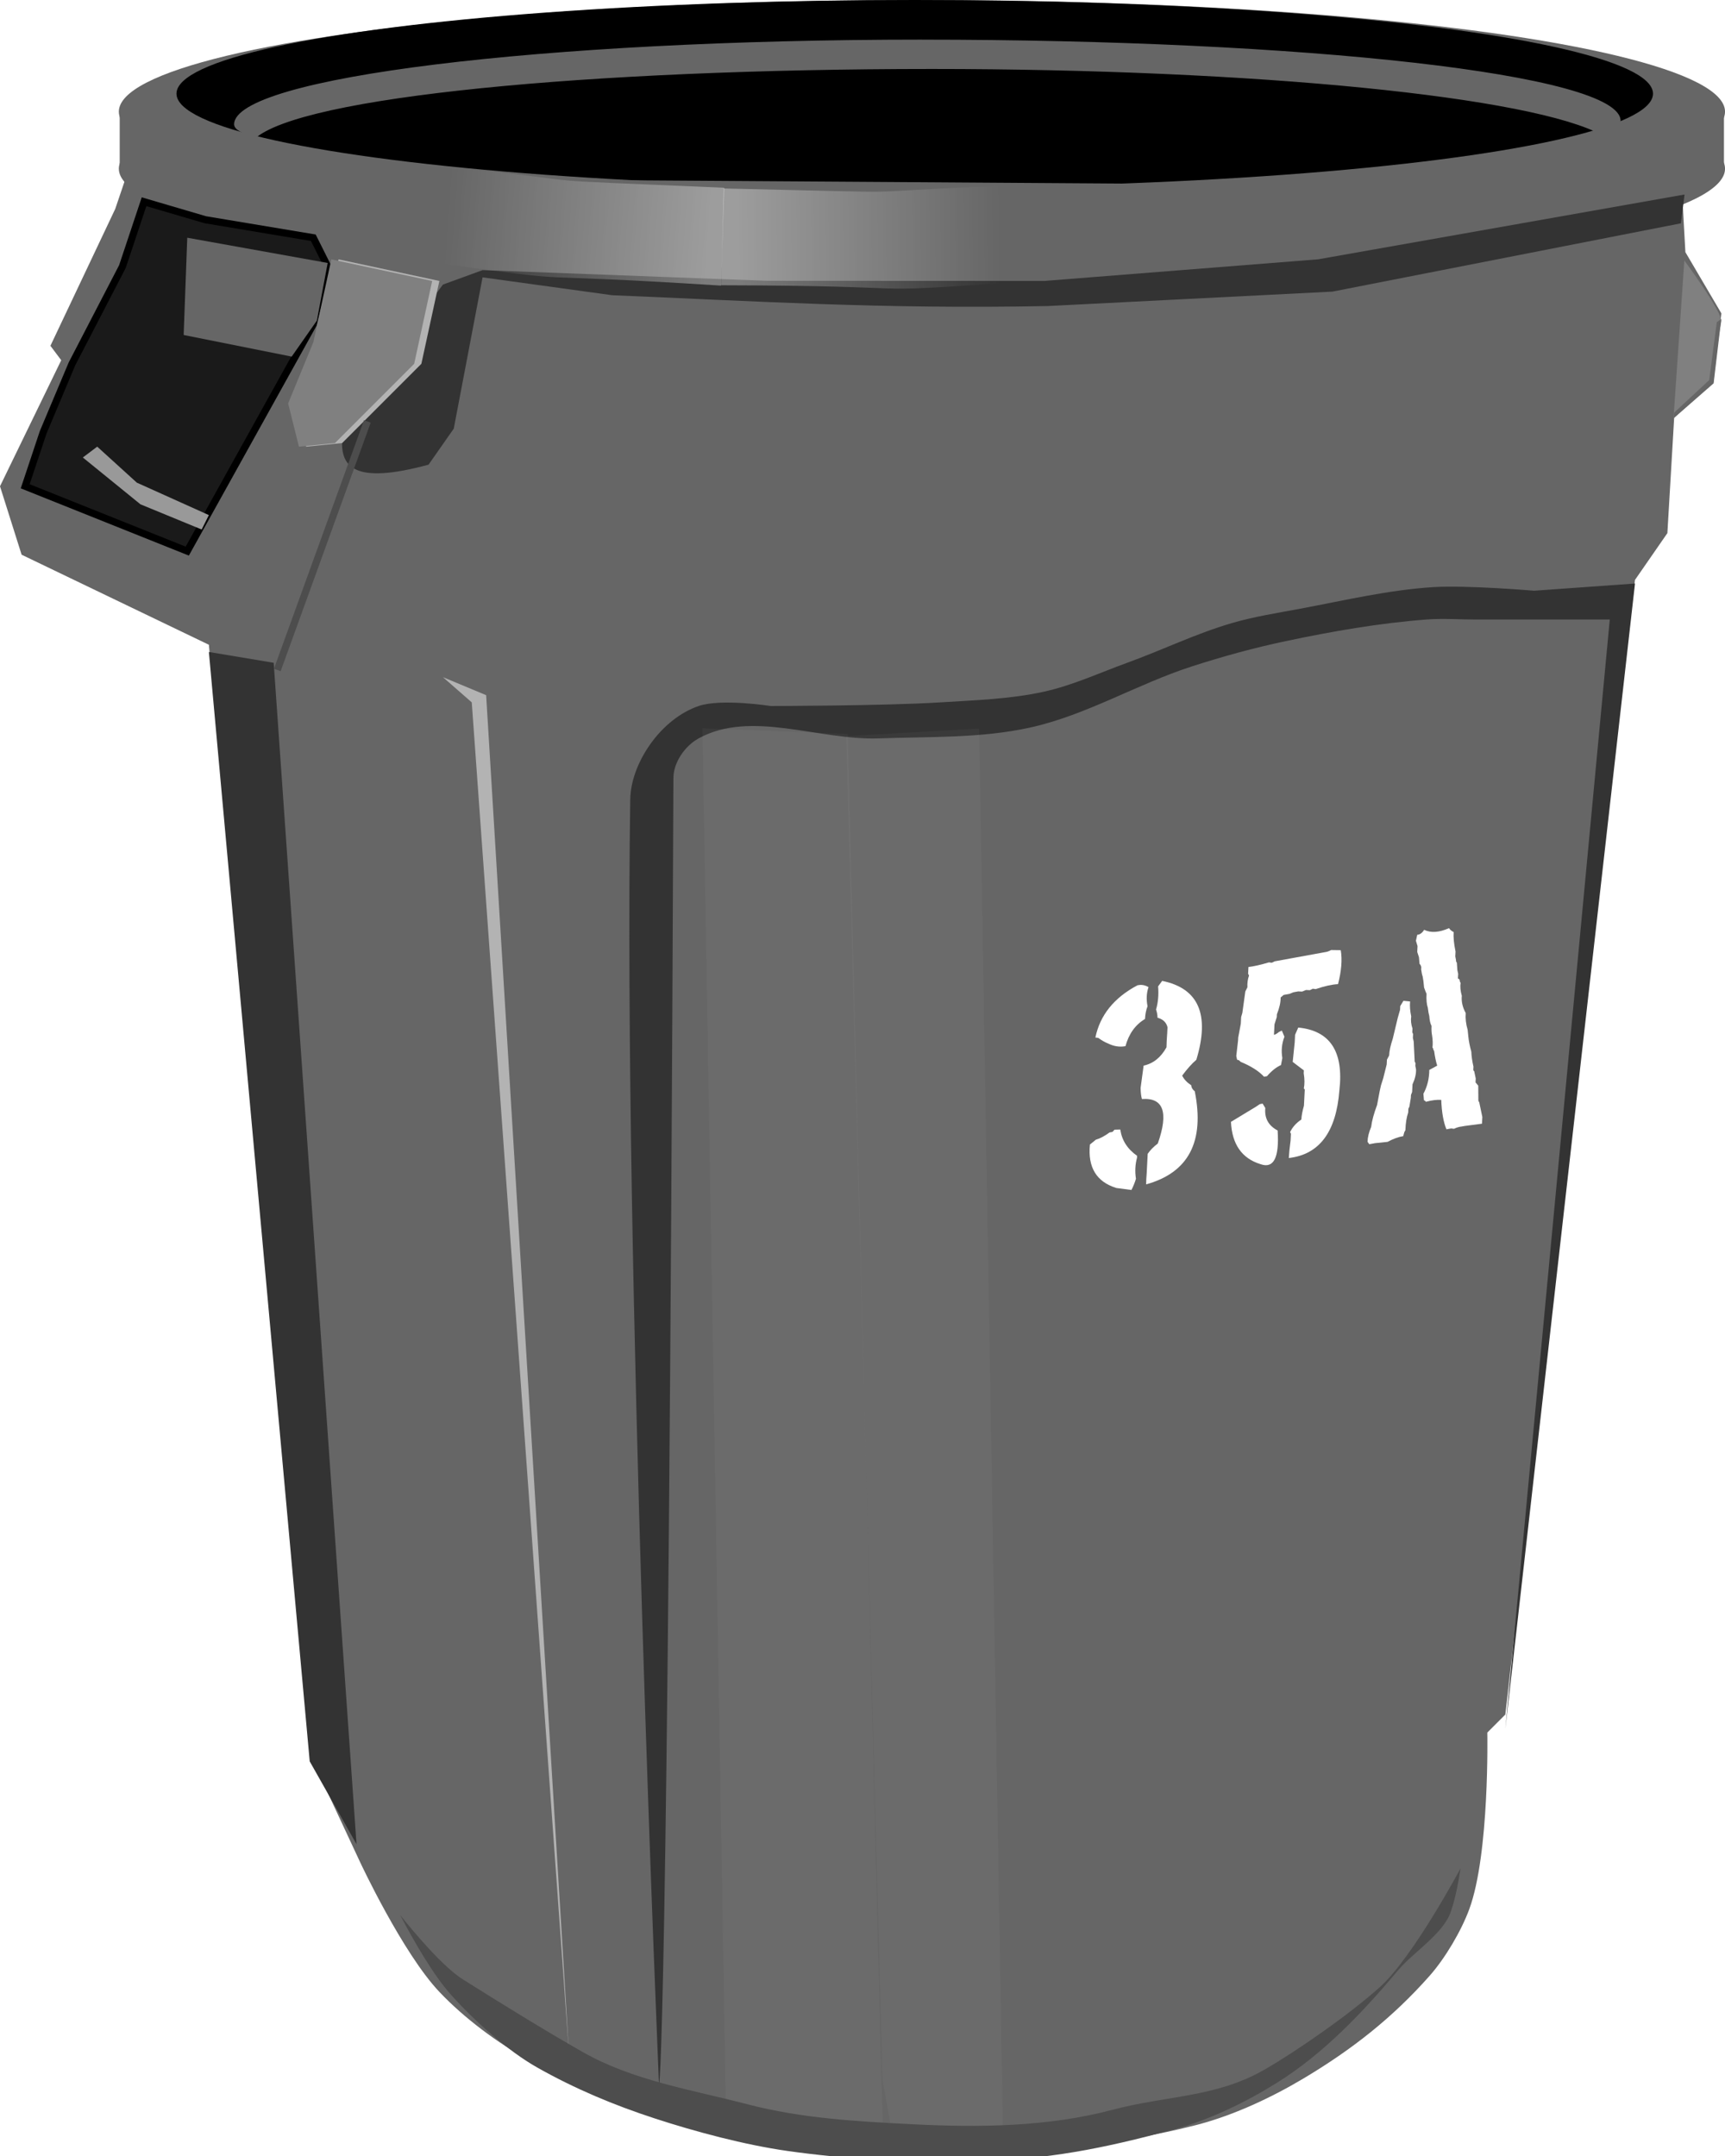 <?xml version="1.0" encoding="UTF-8" standalone="no"?>
<!-- Created with Inkscape (http://www.inkscape.org/) -->

<svg
   xmlns:dc="http://purl.org/dc/elements/1.1/"
   xmlns:cc="http://creativecommons.org/ns#"
   xmlns:rdf="http://www.w3.org/1999/02/22-rdf-syntax-ns#"
   xmlns:svg="http://www.w3.org/2000/svg"
   xmlns="http://www.w3.org/2000/svg"
   xmlns:xlink="http://www.w3.org/1999/xlink"
   xmlns:sodipodi="http://sodipodi.sourceforge.net/DTD/sodipodi-0.dtd"
   xmlns:inkscape="http://www.inkscape.org/namespaces/inkscape"
   width="64.011mm"
   height="79.997mm"
   viewBox="0 0 64.011 79.997"
   version="1.1"
   id="svg8"
   inkscape:version="0.92.5 (0.92.5+69)"
   sodipodi:docname="trashcan.svg"
   inkscape:export-filename="/home/algot/Documents/runeman.org/clipart/2021/trashcan.png"
   inkscape:export-xdpi="59.20945"
   inkscape:export-ydpi="59.20945">
  <title
     id="title1157">Trash Can</title>
  <defs
     id="defs2">
    <linearGradient
       inkscape:collect="always"
       id="linearGradient900">
      <stop
         style="stop-color:#ffffff;stop-opacity:1;"
         offset="0"
         id="stop896" />
      <stop
         style="stop-color:#ffffff;stop-opacity:0;"
         offset="1"
         id="stop898" />
    </linearGradient>
    <filter
       inkscape:collect="always"
       style="color-interpolation-filters:sRGB"
       id="filter866"
       x="-0.028"
       width="1.055"
       y="-0.021"
       height="1.042">
      <feGaussianBlur
         inkscape:collect="always"
         stdDeviation="0.061"
         id="feGaussianBlur868" />
    </filter>
    <filter
       inkscape:collect="always"
       style="color-interpolation-filters:sRGB"
       id="filter874"
       x="-0.007"
       width="1.014"
       y="-0.035"
       height="1.07">
      <feGaussianBlur
         inkscape:collect="always"
         stdDeviation="0.151"
         id="feGaussianBlur876" />
    </filter>
    <filter
       inkscape:collect="always"
       style="color-interpolation-filters:sRGB"
       id="filter878"
       x="-0.015"
       width="1.03"
       y="-0.01"
       height="1.02">
      <feGaussianBlur
         inkscape:collect="always"
         stdDeviation="0.233"
         id="feGaussianBlur880" />
    </filter>
    <filter
       inkscape:collect="always"
       style="color-interpolation-filters:sRGB"
       id="filter882"
       x="-0.054"
       width="1.109"
       y="-0.007"
       height="1.013">
      <feGaussianBlur
         inkscape:collect="always"
         stdDeviation="0.124"
         id="feGaussianBlur884" />
    </filter>
    <linearGradient
       inkscape:collect="always"
       xlink:href="#linearGradient900"
       id="linearGradient902"
       x1="105.55"
       y1="33.458"
       x2="115.283"
       y2="33.364"
       gradientUnits="userSpaceOnUse" />
    <linearGradient
       inkscape:collect="always"
       xlink:href="#linearGradient900"
       id="linearGradient906"
       gradientUnits="userSpaceOnUse"
       x1="105.55"
       y1="33.458"
       x2="115.283"
       y2="33.364"
       gradientTransform="matrix(-0.998,-0.066,-0.066,0.998,212.01,6.933)" />
    <filter
       inkscape:collect="always"
       style="color-interpolation-filters:sRGB"
       id="filter1126"
       x="-0.842"
       width="2.684"
       y="-0.112"
       height="1.223">
      <feGaussianBlur
         inkscape:collect="always"
         stdDeviation="2.364"
         id="feGaussianBlur1128" />
    </filter>
    <filter
       inkscape:collect="always"
       style="color-interpolation-filters:sRGB"
       id="filter1130"
       x="-0.968"
       width="2.935"
       y="-0.111"
       height="1.223">
      <feGaussianBlur
         inkscape:collect="always"
         stdDeviation="2.359"
         id="feGaussianBlur1132" />
    </filter>
    <filter
       inkscape:collect="always"
       style="color-interpolation-filters:sRGB"
       id="filter1191"
       x="-0.023"
       width="1.045"
       y="-0.086"
       height="1.172">
      <feGaussianBlur
         inkscape:collect="always"
         stdDeviation="1.454"
         id="feGaussianBlur1193" />
    </filter>
    <filter
       inkscape:label="Film Grain"
       inkscape:menu="Image Effects"
       inkscape:menu-tooltip="Adds a small scale graininess"
       style="color-interpolation-filters:sRGB;"
       id="filter1205">
      <feTurbulence
         type="fractalNoise"
         numOctaves="3"
         baseFrequency="1"
         seed="0"
         result="result0"
         id="feTurbulence1195" />
      <feColorMatrix
         result="result4"
         values="0"
         type="saturate"
         id="feColorMatrix1197" />
      <feComposite
         in="SourceGraphic"
         in2="result4"
         operator="arithmetic"
         k1="1.25"
         k2="0.5"
         k3="0.5"
         result="result2"
         id="feComposite1199" />
      <feBlend
         result="result5"
         mode="normal"
         in="result2"
         in2="SourceGraphic"
         id="feBlend1201" />
      <feComposite
         in="result5"
         in2="SourceGraphic"
         operator="in"
         result="result3"
         id="feComposite1203" />
    </filter>
  </defs>
  <sodipodi:namedview
     id="base"
     pagecolor="#ffffff"
     bordercolor="#666666"
     borderopacity="1.0"
     inkscape:pageopacity="0.0"
     inkscape:pageshadow="2"
     inkscape:zoom="1.4"
     inkscape:cx="233.61438"
     inkscape:cy="219.68778"
     inkscape:document-units="mm"
     inkscape:current-layer="layer1"
     showgrid="false"
     inkscape:snap-global="false"
     inkscape:window-width="1366"
     inkscape:window-height="703"
     inkscape:window-x="0"
     inkscape:window-y="0"
     inkscape:window-maximized="1"
     fit-margin-bottom="-5.8"
     fit-margin-top="0"
     fit-margin-left="0"
     fit-margin-right="0" />
  <g
     inkscape:label="Layer 1"
     inkscape:groupmode="layer"
     id="layer1"
     transform="translate(-78.176,-24.385)">
    <ellipse
       style="opacity:1;fill:#666666;fill-opacity:1;stroke:none;stroke-width:0.1;stroke-linecap:round;stroke-linejoin:bevel;stroke-miterlimit:4;stroke-dasharray:none;stroke-dashoffset:0;stroke-opacity:1"
       id="path23"
       cx="112.387"
       cy="28.528"
       rx="29.801"
       ry="4.143" />
    <ellipse
       ry="4.143"
       rx="29.801"
       cy="30.644"
       cx="112.387"
       id="ellipse27"
       style="opacity:1;fill:#666666;fill-opacity:1;stroke:none;stroke-width:0.1;stroke-linecap:round;stroke-linejoin:bevel;stroke-miterlimit:4;stroke-dasharray:none;stroke-dashoffset:0;stroke-opacity:1" />
    <rect
       style="opacity:1;fill:#666666;fill-opacity:1;stroke:none;stroke-width:0.091;stroke-linecap:round;stroke-linejoin:bevel;stroke-miterlimit:4;stroke-dasharray:none;stroke-dashoffset:0;stroke-opacity:1"
       id="rect888"
       width="59.53"
       height="2.334"
       x="82.618"
       y="28.449" />
    <ellipse
       ry="3.475"
       rx="27.395"
       cy="27.86"
       cx="112.12"
       id="ellipse25"
       style="opacity:1;fill:#000000;fill-opacity:1;stroke:none;stroke-width:0.088;stroke-linecap:round;stroke-linejoin:bevel;stroke-miterlimit:4;stroke-dasharray:none;stroke-dashoffset:0;stroke-opacity:1" />
    <path
       style="opacity:1;fill:#666666;fill-opacity:1;stroke:none;stroke-width:0.081;stroke-linecap:round;stroke-linejoin:bevel;stroke-miterlimit:4;stroke-dasharray:none;stroke-dashoffset:0;stroke-opacity:1"
       d="m 112.387,25.855 c -14.097,-7e-6 -25.525,1.408 -25.524,3.145 0.01,0.227 0.354,0.319 0.759,0.54 1.686,-1.561 12.354,-2.594 25.139,-2.596 11.977,0.002 22.333,1.029 24.899,2.471 0.158,-0.137 0.643,-0.41 0.653,-0.548 9e-4,-1.737 -11.828,-3.011 -25.925,-3.011 z"
       id="ellipse29"
       inkscape:connector-curvature="0"
       sodipodi:nodetypes="scccccs" />
    <path
       style="fill:#666666;stroke:none;stroke-width:0.265px;stroke-linecap:butt;stroke-linejoin:miter;stroke-opacity:1"
       d="m 82.854,30.949 -0.402,1.187 -2.405,5.078 0.401,0.535 -2.272,4.677 0.802,2.539 6.949,3.341 2.005,21.916 1.737,19.243 1.871,4.009 c 0,0 1.569,3.362 2.94,4.811 0.909,0.961 2.176,1.914 3.341,2.539 1.459,0.783 2.963,1.513 4.544,2.005 1.602,0.498 3.282,0.71 4.944,0.935 2.126,0.289 4.27,0.607 6.414,0.535 2.972,-0.1 5.939,-0.331 8.82,-1.069 1.379,-0.353 2.787,-1.008 4.009,-1.737 1.788,-1.067 3.298,-2.248 4.677,-3.809 0.573,-0.648 1.172,-1.66 1.47,-2.472 0.756,-2.06 0.668,-6.548 0.668,-6.548 l 0.668,-0.668 4.811,-42.095 1.203,-1.737 0.267,-4.544 1.47,-1.336 0.267,-2.272 -1.336,-2.272 -0.134,-2.405 z"
       id="path34"
       inkscape:connector-curvature="0"
       sodipodi:nodetypes="ccccccccccssssssssscccccccccc" />
    <path
       style="fill:#333333;stroke:none;stroke-width:0.265px;stroke-linecap:butt;stroke-linejoin:miter;stroke-opacity:1;filter:url(#filter882)"
       d="m 85.927,48.573 3.742,41.16 1.737,3.074 -3.074,-43.832 z"
       id="path36"
       inkscape:connector-curvature="0" />
    <path
       style="fill:#b3b3b3;stroke:none;stroke-width:0.265px;stroke-linecap:butt;stroke-linejoin:miter;stroke-opacity:1"
       d="m 94.613,49.508 1.069,0.935 3.608,50.113 -3.074,-50.38 z"
       id="path38"
       inkscape:connector-curvature="0" />
    <path
       style="fill:#333333;stroke:none;stroke-width:0.265px;stroke-linecap:butt;stroke-linejoin:miter;stroke-opacity:1;filter:url(#filter878)"
       d="m 102.632,101.76 c 0,0 -1.326,-30.823 -1.069,-47.708 0.012,-0.761 0.349,-1.526 0.802,-2.138 0.435,-0.587 1.046,-1.101 1.737,-1.336 0.843,-0.287 2.673,0 2.673,0 0,0 4.191,-0.004 6.281,-0.134 1.296,-0.081 2.608,-0.119 3.875,-0.401 1.059,-0.236 2.054,-0.699 3.074,-1.069 1.298,-0.472 2.55,-1.082 3.875,-1.47 0.83,-0.243 1.689,-0.376 2.539,-0.535 1.641,-0.306 3.278,-0.697 4.944,-0.802 1.246,-0.078 3.742,0.134 3.742,0.134 l 3.742,-0.267 -4.811,42.496 3.875,-41.16 c 0,0 -3.296,0 -4.944,0 -0.624,0 -1.249,-0.048 -1.871,0 -1.753,0.134 -3.492,0.439 -5.212,0.802 -1.174,0.247 -2.333,0.567 -3.475,0.935 -2.039,0.658 -3.921,1.812 -6.014,2.272 -1.832,0.402 -3.738,0.334 -5.613,0.401 -2.226,0.079 -4.729,-1.072 -6.682,0 -0.509,0.279 -0.933,0.889 -0.935,1.47 -0.197,47.84 -0.535,48.509 -0.535,48.509 z"
       id="path40"
       inkscape:connector-curvature="0"
       sodipodi:nodetypes="cssscssssssccccssssssssc" />
    <path
       style="fill:#333333;stroke:none;stroke-width:0.265px;stroke-linecap:butt;stroke-linejoin:miter;stroke-opacity:1;filter:url(#filter874)"
       d="m 140.552,32.67 -12.931,2.534 -10.557,0.535 c -6.164,0.124 -11.011,-0.19 -16.17,-0.401 l -4.811,-0.663 -1.069,5.613 -0.935,1.336 c -2.771,0.752 -3.261,0.078 -3.207,-0.935 0,0 2.15,-1.851 2.806,-3.074 0.347,-0.647 0.535,-2.138 0.535,-2.138 l 0.401,-0.535 1.47,-0.535 10.557,0.396 10.29,0.005 10.156,-0.802 13.599,-2.405 z"
       id="path42"
       inkscape:connector-curvature="0"
       sodipodi:nodetypes="ccccccccscccccccc" />
    <path
       style="fill:#1a1a1a;stroke:#000000;stroke-width:0.265px;stroke-linecap:butt;stroke-linejoin:miter;stroke-opacity:1"
       d="m 90.337,34.274 -0.535,-1.069 -4.009,-0.668 -2.272,-0.668 -0.802,2.405 -1.871,3.608 -1.069,2.539 -0.668,2.005 6.014,2.405 4.677,-8.419 z"
       id="path44"
       inkscape:connector-curvature="0" />
    <path
       style="fill:#666666;stroke:none;stroke-width:0.265px;stroke-linecap:butt;stroke-linejoin:miter;stroke-opacity:1"
       d="m 85.125,33.205 -0.134,3.608 4.009,0.802 0.935,-1.336 0.401,-2.138 z"
       id="path46"
       inkscape:connector-curvature="0" />
    <path
       style="fill:#999999;stroke:none;stroke-width:0.265px;stroke-linecap:butt;stroke-linejoin:miter;stroke-opacity:1"
       d="m 81.784,40.956 1.47,1.336 2.673,1.203 -0.267,0.535 -2.272,-0.935 -2.138,-1.737 z"
       id="path48"
       inkscape:connector-curvature="0" />
    <path
       style="fill:#b3b3b3;stroke:none;stroke-width:0.265px;stroke-linecap:butt;stroke-linejoin:miter;stroke-opacity:1;filter:url(#filter866)"
       d="m 90.738,34.007 -0.668,3.074 -0.935,2.272 0.401,1.604 1.336,-0.134 2.94,-2.94 0.668,-3.074 z"
       id="path50"
       inkscape:connector-curvature="0" />
    <path
       inkscape:connector-curvature="0"
       id="path52"
       d="m 90.471,34.007 -0.668,3.074 -0.935,2.272 0.401,1.604 1.336,-0.134 2.94,-2.94 0.668,-3.074 z"
       style="fill:#808080;stroke:none;stroke-width:0.265px;stroke-linecap:butt;stroke-linejoin:miter;stroke-opacity:1" />
    <path
       style="fill:#b3b3b3;stroke:#4d4d4d;stroke-width:0.265px;stroke-linecap:butt;stroke-linejoin:miter;stroke-opacity:1"
       d="m 88.466,49.241 3.341,-9.221"
       id="path886"
       inkscape:connector-curvature="0" />
    <path
       style="fill:#808080;stroke:none;stroke-width:0.265px;stroke-linecap:butt;stroke-linejoin:miter;stroke-opacity:1"
       d="m 140.678,34.047 -0.402,5.859 1.488,-1.347 c 0,0 0.09,-1.188 0.283,-2.244 0.061,-0.336 -1.37,-2.268 -1.37,-2.268 z"
       id="path890"
       inkscape:connector-curvature="0"
       sodipodi:nodetypes="cccsc" />
    <path
       style="fill:#666666;stroke:none;stroke-width:0.265px;stroke-linecap:butt;stroke-linejoin:miter;stroke-opacity:1"
       d="m 141.883,36.338 -0.283,2.15 -1.299,1.205 -0.024,0.213 1.488,-1.299 0.283,-2.386 z"
       id="path892"
       inkscape:connector-curvature="0" />
    <path
       style="opacity:0.357;fill:url(#linearGradient902);fill-opacity:1;stroke:none;stroke-width:0.265px;stroke-linecap:butt;stroke-linejoin:miter;stroke-opacity:1"
       d="m 105.03,31.377 c 8.329,0.186 3.905,0.157 10.253,-0.094 l 0.283,3.591 c -5.982,0.42 -2.446,0.112 -10.631,0.094 z"
       id="path894"
       inkscape:connector-curvature="0"
       sodipodi:nodetypes="ccccc" />
    <path
       sodipodi:nodetypes="ccccc"
       inkscape:connector-curvature="0"
       id="path904"
       d="m 105.052,31.351 c -8.323,-0.361 -3.813,-0.103 -10.13,-0.77 l -0.519,3.564 c 5.941,0.812 2.362,0.316 10.529,0.836 z"
       style="opacity:0.357;fill:url(#linearGradient906);fill-opacity:1;stroke:none;stroke-width:0.265px;stroke-linecap:butt;stroke-linejoin:miter;stroke-opacity:1" />
    <path
       style="opacity:0.189;fill:#ffffff;fill-opacity:1;stroke:none;stroke-width:0.343px;stroke-linecap:butt;stroke-linejoin:miter;stroke-opacity:1;filter:url(#filter1130)"
       d="m 106.402,51.647 1.35,47.841 0.45,2.405 4.051,0.267 -0.9,-50.781 z"
       id="path908"
       inkscape:connector-curvature="0"
       transform="matrix(0.995,0,0,1.042,3.713,-2.122)" />
    <path
       inkscape:connector-curvature="0"
       id="path918"
       d="m 106.476,51.616 1.244,47.848 0.085,2.411 -5.841,0.318 -0.898,-50.781 z"
       style="opacity:0.189;fill:#ffffff;fill-opacity:1;stroke:none;stroke-width:0.343px;stroke-linecap:butt;stroke-linejoin:miter;stroke-opacity:1;filter:url(#filter1126)"
       sodipodi:nodetypes="cccccc"
       transform="matrix(0.996,0,0,1.036,3.581,-1.858)" />
    <g
       aria-label="35A"
       transform="matrix(1.009,-0.184,-0.051,1,0,0)"
       style="font-style:normal;font-variant:normal;font-weight:normal;font-stretch:normal;font-size:8.467px;line-height:1;font-family:'Boston Traffic';-inkscape-font-specification:'Boston Traffic';text-align:center;letter-spacing:0.265px;word-spacing:0px;text-anchor:middle;fill:#ffffff;stroke-width:0.265;filter:url(#filter1205)"
       id="text1136">
      <path
         d="m 123.532,83.674 q -1.261,0.459 -1.455,1.666 l 0.107,0.033 q 0.211,0.186 0.389,0.285 0.318,0.211 0.637,0.211 0.153,-0.661 0.674,-0.885 0,-0.265 0.07,-0.459 -0.095,-0.401 0,-0.711 -0.211,-0.157 -0.422,-0.141 z m 0.777,0.178 q 0.062,0.48 -0.033,0.852 0.062,0.174 0.07,0.318 0.31,0.141 0.389,0.426 v 0.211 q -0.008,0.31 0,0.533 -0.285,0.513 -0.814,0.529 l -0.07,0.814 q 0.017,0.26 0.07,0.426 1.195,0.132 0.674,1.774 -0.232,0.141 -0.356,0.318 v 0.707 q -0.008,0.26 0,0.426 2.332,-0.227 1.629,-3.154 -0.132,-0.124 -0.141,-0.248 -0.248,-0.203 -0.356,-0.426 0.26,-0.327 0.496,-0.496 0.633,-2.398 -1.418,-3.187 z m -1.418,5.139 h -0.107 q -0.273,0.157 -0.496,0.178 l -0.211,0.141 q -0.062,1.257 1.062,1.807 l 0.566,0.178 q 0.099,-0.203 0.145,-0.389 -0.083,-0.418 0,-0.781 v -0.07 q -0.558,-0.48 -0.674,-1.1 l -0.215,-0.033 z"
         style="font-style:normal;font-variant:normal;font-weight:normal;font-stretch:normal;font-family:'Boston Traffic';-inkscape-font-specification:'Boston Traffic';fill:#ffffff;stroke-width:0.265"
         id="path66" />
      <path
         d="m 130.663,83.674 q -0.099,0.037 -0.182,0.037 h -0.178 -1.108 -0.496 -0.107 l -0.107,0.033 -0.107,-0.033 q -0.467,0.054 -0.752,0.033 v 0.252 l 0.037,0.07 q -0.062,0.198 -0.037,0.43 l -0.07,0.141 -0.07,0.785 -0.037,0.145 v 0.248 l -0.07,0.5 v 0.107 l -0.037,0.571 0.037,0.145 0.07,0.033 0.07,0.074 q 0.591,0.347 0.893,0.715 h 0.107 q 0.244,-0.252 0.5,-0.322 l 0.037,-0.252 q -0.091,-0.426 0.037,-0.785 l -0.107,-0.248 -0.107,0.033 q -0.091,0.066 -0.178,0.074 v -0.285 -0.107 l 0.07,-0.252 v -0.107 q 0.124,-0.331 0.107,-0.604 l 0.107,-0.074 h 0.211 l 0.145,-0.033 h 0.178 l 0.145,0.033 0.141,-0.033 0.145,0.033 0.107,-0.033 0.107,0.033 q 0.48,-0.079 0.819,-0.033 0.153,-0.707 0.037,-1.253 z m -1.178,2.927 v 0.285 l -0.037,0.715 0.43,0.393 v 0.107 q 0.07,0.331 0.033,0.571 0.045,0.037 0.037,0.074 v 0.571 q -0.07,0.285 -0.07,0.5 -0.277,0.141 -0.393,0.393 l 0.033,0.07 v 0.248 q -0.033,0.393 -0.033,0.645 1.687,0.116 1.749,-2.179 0.141,-2.141 -1.645,-2.642 z m -1.178,2.356 -0.145,0.074 -0.893,0.393 q 0.124,1.273 1.178,1.786 0.748,0.401 0.571,-1.145 -0.525,-0.364 -0.5,-0.926 L 128.41,88.957 h -0.033 0.033 -0.07 0.037 -0.07 0.033 z"
         style="font-style:normal;font-variant:normal;font-weight:normal;font-stretch:normal;font-family:'Boston Traffic';-inkscape-font-specification:'Boston Traffic';fill:#ffffff;stroke-width:0.265"
         id="path68" />
      <path
         d="m 134.078,83.55 q -0.095,0.157 -0.248,0.141 l -0.037,0.215 0.07,0.211 v 0.215 l 0.074,0.211 0.033,0.248 q 0.091,0.103 0.07,0.215 0.033,0.186 0.07,0.281 l 0.037,0.178 0.037,0.248 0.07,0.178 0.033,0.07 q 0,0.331 0.074,0.533 l 0.033,0.178 0.037,0.141 q 0.029,0.248 0.103,0.389 0,0.207 0.037,0.356 0.054,0.269 0.037,0.463 0.041,0.033 0.033,0.07 l 0.037,0.07 q 0.062,0.339 0.141,0.566 l -0.285,0.107 q 0.021,0.492 -0.174,0.852 l 0.033,0.248 q 0.062,0.033 0.07,0.07 0.331,-0.029 0.571,0.033 0.062,0.703 0.248,1.137 h 0.174 l 0.107,0.033 q 0.136,-0.045 0.285,-0.033 h 0.107 l 0.637,0.033 v -0.248 l -0.141,-0.566 -0.037,-0.07 -0.033,-0.566 -0.107,-0.141 v -0.145 l -0.07,-0.281 q -0.041,-0.037 -0.037,-0.074 v -0.103 q -0.087,-0.331 -0.107,-0.571 -0.107,-0.351 -0.141,-0.599 l -0.037,-0.248 q -0.112,-0.347 -0.103,-0.641 -0.194,-0.36 -0.178,-0.674 -0.091,-0.285 -0.07,-0.496 -0.041,-0.054 -0.037,-0.103 -0.029,-0.062 -0.07,-0.074 v -0.174 l -0.037,-0.145 -0.033,-0.281 q -0.041,-0.054 -0.037,-0.107 l -0.033,-0.141 v -0.178 q -0.112,-0.455 -0.107,-0.744 -0.12,-0.079 -0.178,-0.178 -0.537,0.145 -0.922,-0.107 z m -0.744,2.695 v 0.141 l -0.07,0.285 -0.145,0.744 q -0.107,0.356 -0.103,0.604 l -0.074,0.141 v 0.178 l -0.103,0.496 -0.07,0.248 -0.037,0.211 -0.07,0.496 q -0.157,0.459 -0.178,0.781 -0.112,0.277 -0.107,0.533 l 0.07,0.103 h 0.107 0.107 l 0.459,0.037 q 0.318,-0.116 0.571,-0.107 l 0.033,-0.141 0.037,-0.07 q -0.008,-0.384 0.07,-0.641 v -0.141 l 0.033,-0.07 0.037,-0.318 v -0.107 l 0.037,-0.107 v -0.281 q 0.124,-0.281 0.103,-0.533 l -0.033,-0.141 v -0.107 q -0.041,-0.054 -0.037,-0.107 l -0.07,-0.707 -0.037,-0.141 v -0.145 l -0.033,-0.07 v -0.141 q -0.091,-0.252 -0.07,-0.463 -0.079,-0.314 -0.07,-0.566 l -0.248,-0.07 z"
         style="font-style:normal;font-variant:normal;font-weight:normal;font-stretch:normal;font-family:'Boston Traffic';-inkscape-font-specification:'Boston Traffic';fill:#ffffff;stroke-width:0.265"
         id="path70" />
    </g>
    <path
       style="fill:#4d4d4d;stroke:none;stroke-width:1px;stroke-linecap:butt;stroke-linejoin:miter;stroke-opacity:1;filter:url(#filter1191)"
       d="m 209.622,261.611 c 0,0 -6.889,12.283 -11.753,16.49 -4.21,3.641 -12.114,8.919 -17.052,11.608 -7.124,3.88 -14.287,3.57 -22.223,5.57 -9.464,2.386 -19.517,2.492 -29.295,2.021 -8.193,-0.394 -16.304,-0.813 -24.242,-2.783 -8.286,-2.057 -16.805,-3.291 -24.244,-7.325 -5.733,-3.109 -11.945,-6.769 -17.533,-10.11 -3.582,-2.142 -9.194,-8.985 -9.194,-8.985 2.135,3.876 4.928,8.454 7.533,11.209 3.434,3.631 8.223,7.739 12.627,10.101 5.513,2.958 11.197,5.217 17.172,7.073 6.054,1.881 13.201,3.688 19.483,4.542 8.035,1.092 19.047,1.789 27.151,1.516 11.232,-0.378 18.747,-1.754 29.633,-4.544 5.211,-1.336 10.533,-3.807 15.152,-6.564 6.759,-4.035 12.463,-9.762 17.678,-15.658 2.166,-2.449 6.543,-5.014 7.671,-8.082 0.618,-1.682 1.08,-3.802 1.436,-6.078 z"
       transform="matrix(0.253,0,0,0.266,79.338,24.114)"
       id="path1178"
       inkscape:connector-curvature="0"
       sodipodi:nodetypes="cssssssscsssssssssc" />
  </g>
</svg>
